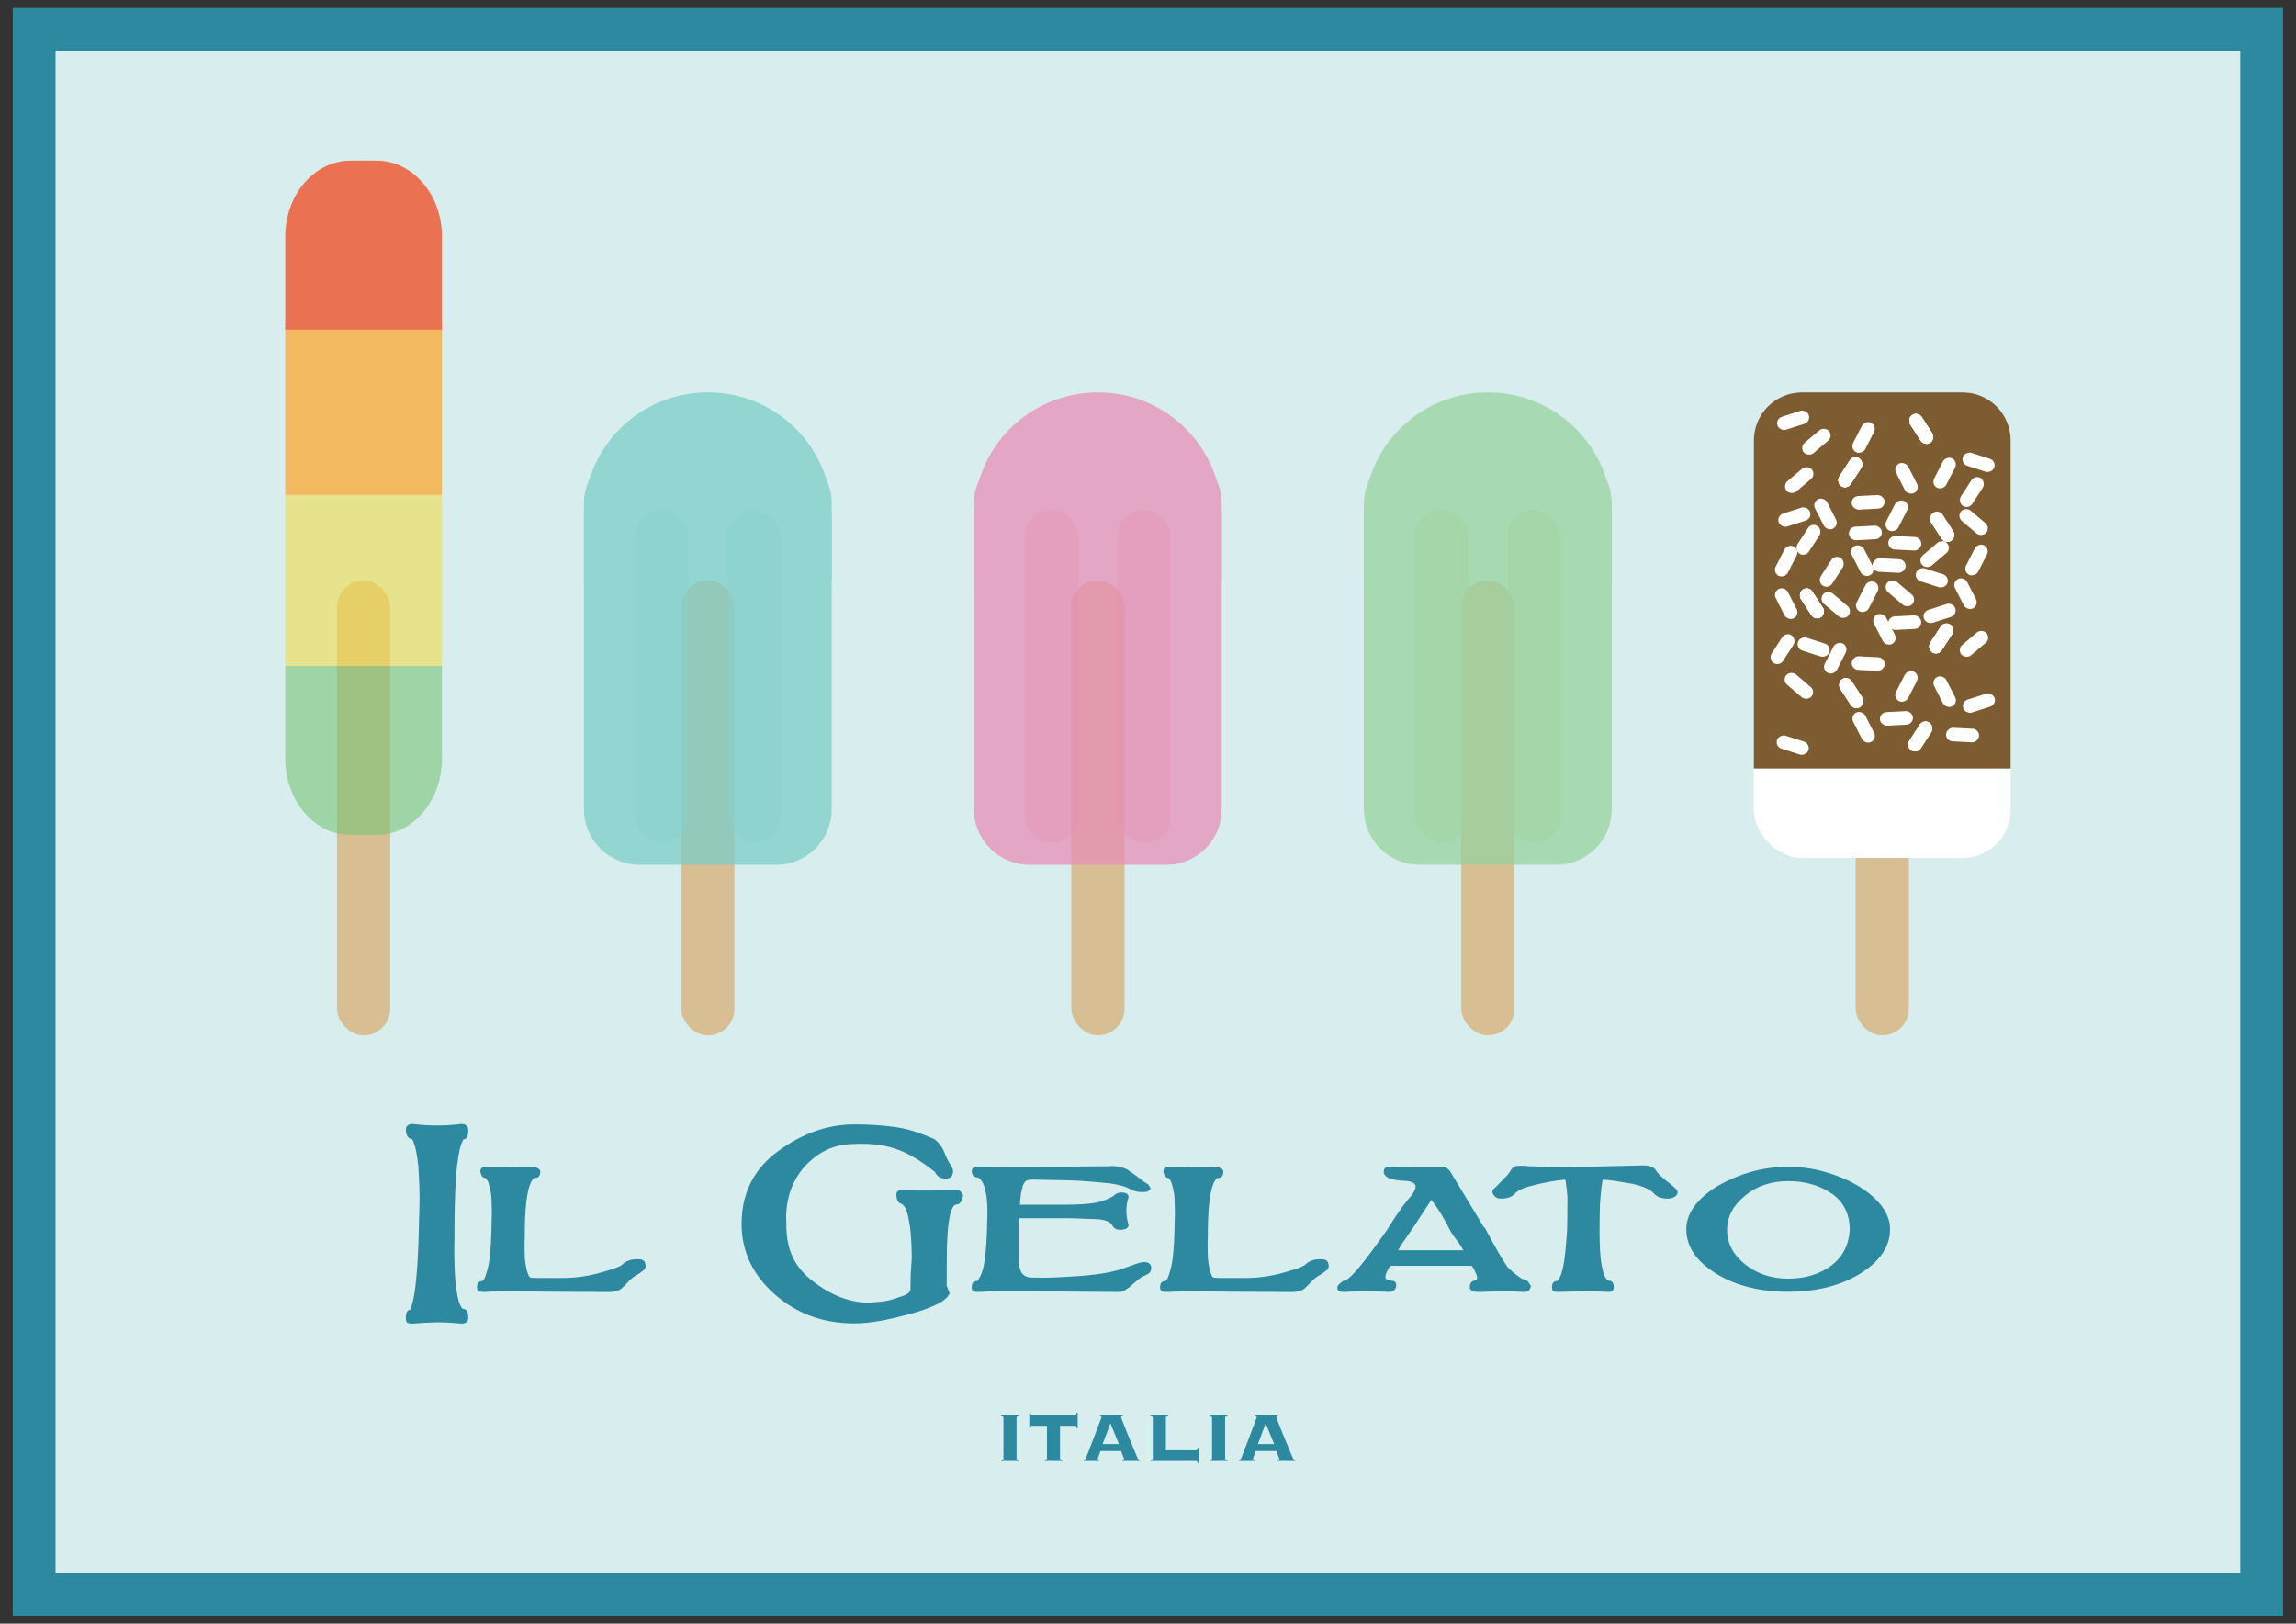 <?xml version="1.0" encoding="UTF-8"?>
<svg version="1.1" viewBox="0 0 1052.4 744.09" xmlns="http://www.w3.org/2000/svg">
<rect x="0" y="0" width="1052.4" height="744.09" fill="#333333" stroke="none"/>
<g transform="translate(0 -308.27)">
<rect x="15.658" y="321.69" width="1021" height="717.25" ry="0" fill="#d8eeee" stroke="#2c89a0" stroke-width="19.602"/>
<g transform="matrix(1.728 0 0 1.728 -32.797 219.15)">
<g transform="translate(8.022 44.76)">
<g transform="translate(-45.318)">
<rect x="340.44" y="160.74" width="14.116" height="120.65" ry="7.058" fill="#d8be93"/>
<path d="m347.5 110.88c-14.81 0-27.284 9.684-31.438 23.094-0.01 0.031-0.022 0.062-0.031 0.094-0.891 1.901-1.406 4.004-1.406 6.25v1.781c-0.028 0.562-0.031 1.118-0.031 1.688v16.031c0 0.57 3e-3 1.125 0.031 1.688v59.938c0 8.159 6.591 14.719 14.75 14.719h36.25c8.159 0 14.719-6.56 14.719-14.719v-59.938c0.028-0.562 0.062-1.118 0.062-1.688v-16.031c0-0.57-0.034-1.125-0.062-1.688v-1.781c0-2.208-0.48-4.28-1.344-6.156-4.095-13.507-16.621-23.281-31.5-23.281z" fill="#e68eb5" opacity=".75"/>
</g>
<rect x="307.37" y="142.06" width="14.116" height="88.225" ry="7.058" fill="#e68eb6" fill-opacity=".749" opacity=".46"/>
<rect x="282.88" y="142.06" width="14.116" height="88.225" ry="7.058" fill="#e68eb6" fill-opacity=".749" opacity=".46"/>
</g>
<g transform="translate(27.571 -2.5146e-7)">
<rect x="379.02" y="205.5" width="14.116" height="120.65" ry="7.058" fill="#d8be93"/>
<path d="m386.08 155.64c-14.81 0-27.284 9.684-31.438 23.094-0.01 0.031-0.022 0.062-0.031 0.094-0.891 1.901-1.406 4.004-1.406 6.25v1.781c-0.028 0.562-0.031 1.118-0.031 1.688v16.031c0 0.57 3e-3 1.125 0.031 1.688v59.938c0 8.159 6.591 14.719 14.75 14.719h36.25c8.159 0 14.719-6.56 14.719-14.719v-59.938c0.028-0.562 0.062-1.118 0.062-1.688v-16.031c0-0.57-0.034-1.125-0.062-1.688v-1.781c0-2.208-0.48-4.28-1.344-6.156-4.095-13.507-16.621-23.281-31.5-23.281z" fill="#97d19f" opacity=".75"/>
<rect x="391.27" y="186.82" width="14.116" height="88.225" ry="7.058" fill="#a2d4a0" opacity=".46"/>
<rect x="366.78" y="186.82" width="14.116" height="88.225" ry="7.058" fill="#a2d4a0" opacity=".46"/>
</g>
<g transform="translate(-6.627 43.536)">
<rect x="206.32" y="161.97" width="14.116" height="120.65" ry="7.058" fill="#d8be93"/>
<path d="m213.38 112.1c-14.81 0-27.284 9.684-31.438 23.094-0.01 0.031-0.022 0.062-0.031 0.094-0.891 1.901-1.406 4.004-1.406 6.25v1.781c-0.028 0.562-0.031 1.118-0.031 1.688v16.031c0 0.57 3e-3 1.125 0.031 1.688v59.938c0 8.159 6.591 14.719 14.75 14.719h36.25c8.159 0 14.719-6.56 14.719-14.719v-59.938c0.028-0.562 0.062-1.118 0.062-1.688v-16.031c0-0.57-0.034-1.125-0.062-1.688v-1.781c0-2.208-0.48-4.28-1.344-6.156-4.095-13.507-16.621-23.281-31.5-23.281z" fill="#7cccc7" opacity=".75"/>
<rect x="218.57" y="143.28" width="14.116" height="88.225" ry="7.058" fill="#89d1ca" opacity=".46"/>
<rect x="194.08" y="143.28" width="14.116" height="88.225" ry="7.058" fill="#89d1ca" opacity=".46"/>
</g>
<g transform="translate(136.08 -166.32)">
<rect x="-27.709" y="371.83" width="14.116" height="120.65" ry="7.058" fill="#d8be93"/>
<rect x="-41.437" y="348.99" width="41.571" height="45.567" ry="0" fill="#f1db4c" opacity=".6"/>
<path d="m-41.433 394.53v24.59c0 11.202 7.735 20.219 17.344 20.219h6.875c9.609 0 17.344-9.017 17.344-20.219v-24.59h-41.563z" fill="#7ac576" opacity=".6"/>
<rect x="-41.437" y="303.57" width="41.571" height="45.567" ry="0" fill="#f3b960"/>
<path d="m0.13 305.3v-24.59c0-11.202-7.735-20.219-17.344-20.219h-6.875c-9.609 0-17.344 9.017-17.344 20.219v24.59h41.563z" fill="#ea7151"/>
</g>
<g transform="translate(-3.0518e-5)">
<g transform="translate(132.18)">
<rect x="379.02" y="205.5" width="14.116" height="120.65" ry="7.058" fill="#d8be93"/>
</g>
<g transform="translate(0 -9.24)">
<rect x="484.19" y="164.88" width="68.128" height="123.48" ry="12.774" fill="#fff"/>
<path d="m496.98 164.88c-7.077 0-12.781 5.705-12.781 12.781v86.969h68.125v-86.969c0-7.077-5.705-12.781-12.781-12.781h-42.562z" fill="#7d5c31"/>
<rect transform="matrix(.839 .544 -.544 .839 0 0)" x="527.19" y="-125.6" width="3.604" height="8.753" ry="1.802" fill="#fff"/>
<rect transform="matrix(.839 .544 -.544 .839 0 0)" x="527.19" y="-125.6" width="3.604" height="8.753" ry="1.802" fill="#fff"/>
<rect transform="matrix(.839 .544 -.544 .839 0 0)" x="527.19" y="-125.6" width="3.604" height="8.753" ry="1.802" fill="#fff"/>
<rect transform="matrix(.839 .544 -.544 .839 0 0)" x="527.19" y="-125.6" width="3.604" height="8.753" ry="1.802" fill="#fff"/>
<rect transform="matrix(.051 -.999 .999 .051 0 0)" x="-179.65" y="529.47" width="3.604" height="8.753" ry="1.802" fill="#fff"/>
<rect transform="matrix(-.89 .455 -.455 -.89 0 0)" x="-360.28" y="-409.13" width="3.604" height="8.753" ry="1.802" fill="#fff"/>
<rect transform="matrix(-.89 .455 -.455 -.89 0 0)" x="-383.73" y="-410.5" width="3.604" height="8.753" ry="1.802" fill="#fff"/>
<rect transform="matrix(-.648 .762 -.762 -.648 0 0)" x="-201.39" y="-546.59" width="3.604" height="8.753" ry="1.802" fill="#fff"/>
<rect transform="matrix(-.306 .952 -.952 -.306 0 0)" x="6.411" y="-578.24" width="3.604" height="8.753" ry="1.802" fill="#fff"/>
<rect transform="matrix(.839 -.544 -.544 -.839 0 0)" x="297.26" y="-461.5" width="3.604" height="8.753" ry="1.802" fill="#fff"/>
<rect transform="matrix(.839 -.544 -.544 -.839 0 0)" x="297.26" y="-461.5" width="3.604" height="8.753" ry="1.802" fill="#fff"/>
<rect transform="matrix(.839 -.544 -.544 -.839 0 0)" x="297.26" y="-461.5" width="3.604" height="8.753" ry="1.802" fill="#fff"/>
<rect transform="matrix(.839 -.544 -.544 -.839 0 0)" x="297.26" y="-461.5" width="3.604" height="8.753" ry="1.802" fill="#fff"/>
<rect transform="matrix(.051 .999 .999 -.051 0 0)" x="226.22" y="498.29" width="3.604" height="8.753" ry="1.802" fill="#fff"/>
<rect transform="matrix(-.89 -.455 -.455 .89 0 0)" x="-536.21" y="-42.046" width="3.604" height="8.753" ry="1.802" fill="#fff"/>
<rect transform="matrix(-.89 -.455 -.455 .89 0 0)" x="-559.66" y="-43.421" width="3.604" height="8.753" ry="1.802" fill="#fff"/>
<rect transform="matrix(-.648 -.762 -.762 .648 0 0)" x="-504.69" y="-275.1" width="3.604" height="8.753" ry="1.802" fill="#fff"/>
<rect transform="matrix(-.306 -.952 -.952 .306 0 0)" x="-377.84" y="-443.88" width="3.604" height="8.753" ry="1.802" fill="#fff"/>
<rect transform="matrix(-.839 -.544 .544 -.839 0 0)" x="-575.02" y="92.989" width="3.604" height="8.753" ry="1.802" fill="#fff"/>
<rect transform="matrix(-.839 -.544 .544 -.839 0 0)" x="-575.02" y="92.989" width="3.604" height="8.753" ry="1.802" fill="#fff"/>
<rect transform="matrix(-.839 -.544 .544 -.839 0 0)" x="-575.02" y="92.989" width="3.604" height="8.753" ry="1.802" fill="#fff"/>
<rect transform="matrix(-.839 -.544 .544 -.839 0 0)" x="-575.02" y="92.989" width="3.604" height="8.753" ry="1.802" fill="#fff"/>
<rect transform="matrix(-.051 .999 -.999 -.051 0 0)" x="182.15" y="-534.37" width="3.604" height="8.753" ry="1.802" fill="#fff"/>
<rect transform="matrix(.89 -.455 .455 .89 0 0)" x="380.13" y="436.12" width="3.604" height="8.753" ry="1.802" fill="#fff"/>
<rect transform="matrix(.89 -.455 .455 .89 0 0)" x="356.68" y="434.75" width="3.604" height="8.753" ry="1.802" fill="#fff"/>
<rect transform="matrix(.648 -.762 .762 .648 0 0)" x="157.35" y="524.22" width="3.604" height="8.753" ry="1.802" fill="#fff"/>
<rect transform="matrix(.306 -.952 .952 .306 0 0)" x="-70.07" y="542.84" width="3.604" height="8.753" ry="1.802" fill="#fff"/>
<rect transform="matrix(-.839 .544 .544 .839 0 0)" x="-350.39" y="429.7" width="3.604" height="8.753" ry="1.802" fill="#fff"/>
<rect transform="matrix(-.839 .544 .544 .839 0 0)" x="-350.39" y="429.7" width="3.604" height="8.753" ry="1.802" fill="#fff"/>
<rect transform="matrix(-.839 .544 .544 .839 0 0)" x="-350.39" y="429.7" width="3.604" height="8.753" ry="1.802" fill="#fff"/>
<rect transform="matrix(-.839 .544 .544 .839 0 0)" x="-350.39" y="429.7" width="3.604" height="8.753" ry="1.802" fill="#fff"/>
<rect transform="matrix(-.051 -.999 -.999 .051 0 0)" x="-221.76" y="-508.18" width="3.604" height="8.753" ry="1.802" fill="#fff"/>
<rect transform="matrix(.89 .455 .455 -.89 0 0)" x="559.42" y="73.233" width="3.604" height="8.753" ry="1.802" fill="#fff"/>
<rect transform="matrix(.89 .455 .455 -.89 0 0)" x="535.97" y="71.858" width="3.604" height="8.753" ry="1.802" fill="#fff"/>
<rect transform="matrix(.648 .762 .762 -.648 0 0)" x="462.87" y="251.7" width="3.604" height="8.753" ry="1.802" fill="#fff"/>
<rect transform="matrix(.306 .952 .952 -.306 0 0)" x="313.58" y="413.81" width="3.604" height="8.753" ry="1.802" fill="#fff"/>
<rect transform="matrix(.839 -.544 -.544 -.839 0 0)" x="293.07" y="-487.14" width="3.604" height="8.753" ry="1.802" fill="#fff"/>
<rect transform="matrix(.839 -.544 -.544 -.839 0 0)" x="293.07" y="-487.14" width="3.604" height="8.753" ry="1.802" fill="#fff"/>
<rect transform="matrix(.839 -.544 -.544 -.839 0 0)" x="293.07" y="-487.14" width="3.604" height="8.753" ry="1.802" fill="#fff"/>
<rect transform="matrix(.839 -.544 -.544 -.839 0 0)" x="293.07" y="-487.14" width="3.604" height="8.753" ry="1.802" fill="#fff"/>
<rect transform="matrix(.051 .999 .999 -.051 0 0)" x="250.51" y="507.49" width="3.604" height="8.753" ry="1.802" fill="#fff"/>
<rect transform="matrix(-.89 -.455 -.455 .89 0 0)" x="-559.54" y="-25.05" width="3.604" height="8.753" ry="1.802" fill="#fff"/>
<rect transform="matrix(-.89 -.455 -.455 .89 0 0)" x="-579.78" y="-26.979" width="3.604" height="8.753" ry="1.802" fill="#fff"/>
<rect transform="matrix(-.648 -.762 -.762 .648 0 0)" x="-529.58" y="-267.63" width="3.604" height="8.753" ry="1.802" fill="#fff"/>
<rect transform="matrix(-.306 -.952 -.952 .306 0 0)" x="-403.68" y="-446.53" width="3.604" height="8.753" ry="1.802" fill="#fff"/>
<rect transform="matrix(.839 .544 -.544 .839 0 0)" x="557.11" y="-138.75" width="3.604" height="8.753" ry="1.802" fill="#fff"/>
<rect transform="matrix(.839 .544 -.544 .839 0 0)" x="537.65" y="-76.464" width="3.604" height="8.753" ry="1.802" fill="#fff"/>
<rect transform="matrix(.839 .544 -.544 .839 0 0)" x="537.44" y="-100.78" width="3.604" height="8.753" ry="1.802" fill="#fff"/>
<rect transform="matrix(.839 .544 -.544 .839 0 0)" x="527.64" y="-104.53" width="3.604" height="8.753" ry="1.802" fill="#fff"/>
<rect transform="matrix(.051 -.999 .999 .051 0 0)" x="-229.65" y="547.36" width="3.604" height="8.753" ry="1.802" fill="#fff"/>
<rect transform="matrix(-.89 .455 -.455 -.89 0 0)" x="-340.16" y="-425.57" width="3.604" height="8.753" ry="1.802" fill="#fff"/>
<rect transform="matrix(-.89 .455 -.455 -.89 0 0)" x="-363.34" y="-424.61" width="3.604" height="8.753" ry="1.802" fill="#fff"/>
<rect transform="matrix(-.648 .762 -.762 -.648 0 0)" x="-174.32" y="-543.94" width="3.604" height="8.753" ry="1.802" fill="#fff"/>
<rect transform="matrix(-.306 .952 -.952 -.306 0 0)" x="39.37" y="-575.81" width="3.604" height="8.753" ry="1.802" fill="#fff"/>
<rect transform="matrix(-.839 .544 .544 .839 0 0)" x="-340.91" y="454.53" width="3.604" height="8.753" ry="1.802" fill="#fff"/>
<rect transform="matrix(-.839 .544 .544 .839 0 0)" x="-340.91" y="454.53" width="3.604" height="8.753" ry="1.802" fill="#fff"/>
<rect transform="matrix(-.839 .544 .544 .839 0 0)" x="-340.91" y="454.53" width="3.604" height="8.753" ry="1.802" fill="#fff"/>
<rect transform="matrix(-.839 .544 .544 .839 0 0)" x="-340.91" y="454.53" width="3.604" height="8.753" ry="1.802" fill="#fff"/>
<rect transform="matrix(-.051 -.999 -.999 .051 0 0)" x="-279.35" y="-512.75" width="3.604" height="8.753" ry="1.802" fill="#fff"/>
<rect transform="matrix(.89 .455 .455 -.89 0 0)" x="577.46" y="56.55" width="3.604" height="8.753" ry="1.802" fill="#fff"/>
<rect transform="matrix(.89 .455 .455 -.89 0 0)" x="553.26" y="57.355" width="3.604" height="8.753" ry="1.802" fill="#fff"/>
<rect transform="matrix(.648 .762 .762 -.648 0 0)" x="458.07" y="261.76" width="3.604" height="8.753" ry="1.802" fill="#fff"/>
<rect transform="matrix(.306 .952 .952 -.306 0 0)" x="338.12" y="406.27" width="3.604" height="8.753" ry="1.802" fill="#fff"/>
<rect transform="matrix(-.839 -.544 .544 -.839 0 0)" x="-584.51" y="68.154" width="3.604" height="8.753" ry="1.802" fill="#fff"/>
<rect transform="matrix(-.839 -.544 .544 -.839 0 0)" x="-584.51" y="68.154" width="3.604" height="8.753" ry="1.802" fill="#fff"/>
<rect transform="matrix(-.839 -.544 .544 -.839 0 0)" x="-584.51" y="68.154" width="3.604" height="8.753" ry="1.802" fill="#fff"/>
<rect transform="matrix(-.839 -.544 .544 -.839 0 0)" x="-584.51" y="68.154" width="3.604" height="8.753" ry="1.802" fill="#fff"/>
<rect transform="matrix(-.051 .999 -.999 -.051 0 0)" x="208.4" y="-530.16" width="3.604" height="8.753" ry="1.802" fill="#fff"/>
<rect transform="matrix(.89 -.455 .455 .89 0 0)" x="363.37" y="456.75" width="3.604" height="8.753" ry="1.802" fill="#fff"/>
<rect transform="matrix(.89 -.455 .455 .89 0 0)" x="339.92" y="455.38" width="3.604" height="8.753" ry="1.802" fill="#fff"/>
<rect transform="matrix(.648 -.762 .762 .648 0 0)" x="134.68" y="530.66" width="3.604" height="8.753" ry="1.802" fill="#fff"/>
<rect transform="matrix(.306 -.952 .952 .306 0 0)" x="-96.518" y="545.51" width="3.604" height="8.753" ry="1.802" fill="#fff"/>
</g>
</g>
</g>
<g fill="#2c89a0">
<path d="m189.22 823.36c-2.133 9e-5 -3.2 0.933-3.2 2.8 0.2 2.533 1.033 3.867 2.5 4 0.467 0.067 0.9 0.867 1.3 2.4 0.667 1.333 1.333 4.9 2 10.7v0.6c0.333 5.267 0.5 9.8 0.5 13.6-1e-5 1.133-0.033 3.033-0.1 5.7-0.133 3.067-0.2 5.5-0.2 7.3-0.267 11.333-0.767 20.133-1.5 26.4-0.467 4.2-1.1 7.533-1.9 10-0.133 1.067-0.267 1.6-0.4 1.6-1.467 1e-5 -2.2 1.3-2.2 3.9 0 1.067 0.233 1.767 0.7 2.1 0.467 0.267 1.3 0.4 2.5 0.4 3.933-0.333 7.633-0.533 11.1-0.6 3.533 0 7.233 0.2 11.1 0.6 2.133 0 3.2-0.833 3.2-2.5-3e-5 -2.8-0.733-4.2-2.2-4.2-0.467 1e-5 -0.967-0.633-1.5-1.9-0.8-1.467-1.5-4.8-2.1-10-0.4-3.8-0.6-9.4-0.6-16.8-2e-5 -0.4 0.033-1.867 0.1-4.4-2e-5 -1.8-2e-5 -3.5 0-5.1 0.067-12.067 0.467-21.3 1.2-27.7 0.733-5.667 1.467-9.1 2.2-10.3 0.333-1.067 0.633-1.6 0.9-1.6 1.333 8e-5 2-1.4 2-4.2-3e-5 -1.867-1.067-2.8-3.2-2.8-3.667 0.467-7.367 0.7-11.1 0.7-3.733 9e-5 -7.433-0.233-11.1-0.7" style=""/>
<path d="m222.94 843.06c-0.067 7e-5 -0.133-0.033-0.2-0.1-1.733 7e-5 -2.6 0.767-2.6 2.3 0.4 1.867 1.133 2.8 2.2 2.8 0.333 0.133 0.7 0.567 1.1 1.3 0.467 0.667 1.033 2.767 1.7 6.3-1e-5 0.6 0.033 1.033 0.1 1.3 0.133 2.933 0.2 5.4 0.2 7.4-1e-5 0.867-0.033 2.067-0.1 3.6-0.067 2.067-0.1 3.567-0.1 4.5-0.2 7.4-0.667 12.733-1.4 16-0.8 3.2-1.467 5.233-2 6.1-0.333 0.533-0.6 0.8-0.8 0.8-1.6 2e-5 -2.4 0.967-2.4 2.9 0 0.8 0.233 1.367 0.7 1.7 0.467 0.267 1.3 0.4 2.5 0.4 2.067-0.133 4.867-0.267 8.4-0.4h0.9c2.2 1e-5 3.933 0.033 5.2 0.1h0.9c9.2 0.133 16.233 0.2 21.1 0.2 4.8 0.067 12.067 0.1 21.8 0.1 2.467-0.133 4.367-0.967 5.7-2.5l1.8-1.8c0.467-0.6 1.033-1.167 1.7-1.7 0.8-0.733 1.667-1.333 2.6-1.8 0.733-0.4 1.6-1 2.6-1.8l0.5-0.4c0.6-0.4 0.9-1.1 0.9-2.1-8e-5 -0.133-0.033-0.3-0.1-0.5-0.067-0.2-0.1-0.333-0.1-0.4-0.2-1.333-1.233-2-3.1-2h-0.8c-2.8 3e-5 -5.067 0.867-6.8 2.6-0.933 0.8-4.033 1.933-9.3 3.4-5.933 1.733-11.933 2.6-18 2.6h-5.5-5.8c-1.8 2e-5 -2.967-0.1-3.5-0.3-0.467-0.467-0.733-0.9-0.8-1.3-0.533-0.867-1.033-3.1-1.5-6.7-0.133-1.4-0.2-4.067-0.2-8-2e-5 -0.2 0.033-1.033 0.1-2.5-2e-5 -1.067-2e-5 -2.1 0-3.1 0.067-7.133 0.5-12.767 1.3-16.9 0.533-2.8 1.267-4.867 2.2-6.2 0.4-0.6 0.833-0.9 1.3-0.9 1.533 7e-5 2.3-1 2.3-3-3e-5 -0.733-0.733-1.367-2.2-1.9-0.6-0.2-1.3-0.3-2.1-0.3-1.667 0.133-3.7 0.233-6.1 0.3-1.667 0.067-3.7 0.1-6.1 0.1h-4c-0.6 7e-5 -1.7-0.067-3.3-0.2h-0.9" style=""/>
<path d="m417.93 884.76c-0.2 2.8-0.367 5.333-0.5 7.6-0.067 2.2-0.1 4.4-0.1 6.6-8e-5 1.467-1.367 2.6-4.1 3.4-2.467 0.933-4.767 1.633-6.9 2.1-1.4 0.267-4.033 0.533-7.9 0.8-8.8 1e-5 -17.4-3.267-25.8-9.8-4.133-3.133-7.2-6.767-9.2-10.9-2-4.2-3-9.133-3-14.8-2e-5 -0.467-2e-5 -1 0-1.6-0.067-0.8-0.1-1.267-0.1-1.4-2e-5 -9.533 2.833-17.5 8.5-23.9 6.333-6.867 13.8-10.3 22.4-10.3 0.6 8e-5 1.267-0.033 2-0.1 1 8e-5 1.6 8e-5 1.8 0 5.933 8e-5 11.067 0.767 15.4 2.3 5.333 1.667 11.367 5.2 18.1 10.6 1 2 2.433 3 4.3 3h1c1.533 7e-5 2.5-0.767 2.9-2.3-1e-4 7e-5 0.033-0.133 0.1-0.4-1e-4 -0.267-1e-4 -0.4 0-0.4-1e-4 -0.867-0.2-1.633-0.6-2.3-1.467-2.267-2.6-4.467-3.4-6.6-0.8-2.2-2.233-4.167-4.3-5.9-6.933-3.2-13.3-5.133-19.1-5.8-5.4-0.733-11.367-1.1-17.9-1.1-12.067 9e-5 -23.667 4.067-34.8 12.2-11.2 8.2-16.8 19.333-16.8 33.4 0 12.6 5.067 23.367 15.2 32.3 10.067 8.867 22.2 13.3 36.4 13.3 5.8 0 12.733-1.033 20.8-3.1 8.333-1.933 14.767-4.2 19.3-6.8 2.4-1.667 3.6-3.1 3.6-4.3l-0.3-0.5c-0.067-0.267-0.233-0.7-0.5-1.3-0.133-0.4-0.3-0.833-0.5-1.3-9e-5 -7.733 0.033-13.533 0.1-17.4 0.133-3.933 0.3-6.933 0.5-9 0.533-4.933 1.267-8.067 2.2-9.4 0.4-0.933 0.967-1.4 1.7-1.4 1.467 5e-5 2.467-1.333 3-4-1e-4 -0.8-0.533-1.567-1.6-2.3-0.467-0.333-1.233-0.5-2.3-0.5l-4.4 0.2-1.5 0.1c-1.333 0.067-3.2 0.1-5.6 0.1h-5.8c-1.933 6e-5 -3.867-0.1-5.8-0.3-1.333 6e-5 -2.267 0.167-2.8 0.5-0.533 0.333-0.8 1-0.8 2 0.2 2.2 0.9 3.467 2.1 3.8 0.4 0.067 0.967 0.533 1.7 1.4 0.8 1.2 1.467 3.333 2 6.4 0.8 3.733 1.233 9.433 1.3 17.1" style=""/>
<path d="m508.4 842.76c-8.267 7e-5 -16.567 0.1-24.9 0.3-11.2 0.133-19.567 0.2-25.1 0.2-3.6 7e-5 -6.9-0.133-9.9-0.4-2.067 7e-5 -3.1 0.767-3.1 2.3 0.2 1.8 1.1 2.7 2.7 2.7 0.6 0.133 1.167 0.633 1.7 1.5 0.867 0.933 1.6 3 2.2 6.2 0.4 2.067 0.6 5.067 0.6 9-1e-5 0.867-0.033 2-0.1 3.4-0.067 1.933-0.1 3.333-0.1 4.2-0.267 7.4-0.8 13-1.6 16.8-0.6 2.333-1.333 4.167-2.2 5.5-0.267 0.6-0.567 0.9-0.9 0.9-1.533 2e-5 -2.3 0.967-2.3 2.9 0 0.867 0.2 1.433 0.6 1.7 0.467 0.267 1.267 0.4 2.4 0.4 3.333-0.2 6.633-0.3 9.9-0.3h10.1c0.8 1e-5 3.633 1e-5 8.5 0 3.533 0.067 6.833 0.1 9.9 0.1 2.067 1e-5 6.4 0.033 13 0.1 3.867 1e-5 8.167 0.033 12.9 0.1 1.267 1e-5 2.3-0.3 3.1-0.9 0.667-0.533 1.367-1 2.1-1.4 0.8-0.867 2.1-2 3.9-3.4 0.6-0.533 1.267-1 2-1.4 0.8-0.267 1.667-0.7 2.6-1.3 0.867-0.467 1.3-1.433 1.3-2.9-0.2-1.6-1.333-2.4-3.4-2.4-0.867 3e-5 -2.333 0.367-4.4 1.1-1.133 0.467-2.533 0.967-4.2 1.5-0.333 0.133-0.5 0.2-0.5 0.2-4.533 1.667-10.967 2.833-19.3 3.5-8.267 0.6-14.467 0.9-18.6 0.9-0.2 2e-5 -0.9-0.033-2.1-0.1-1.133 2e-5 -1.833 2e-5 -2.1 0-2.267 2e-5 -3.9-0.767-4.9-2.3-0.867-1.533-1.3-3.667-1.3-6.4v-13.1c-2e-5 -1.267 0.033-2.233 0.1-2.9-2e-5 -1.2 0.067-2.067 0.2-2.6-2e-5 0.067-2e-5 0.1 0 0.1h22.6 0.6c4.933 0.133 8.9 0.267 11.9 0.4 4 0.2 6.5 1.133 7.5 2.8 0.733 1.4 1.867 2.1 3.4 2.1h0.2c2.6 4e-5 3.9-0.8 3.9-2.4-7e-5 -0.067-0.033-0.167-0.1-0.3-0.067-0.067-0.1-0.133-0.1-0.2-0.533-1.8-0.8-3.733-0.8-5.8-7e-5 -2.067 0.267-3.9 0.8-5.5-7e-5 -0.133 0.033-0.3 0.1-0.5 0.067-0.133 0.1-0.2 0.1-0.2-7e-5 -1.467-1.167-2.2-3.5-2.2-7e-5 6e-5 -0.033 6e-5 -0.1 0-0.733 6e-5 -1.467 0.233-2.2 0.7-0.067 0.067-0.3 0.233-0.7 0.5-0.2 0.2-0.4 0.367-0.6 0.5-2.4 1.467-5.233 2.5-8.5 3.1-3.6 0.533-8.067 0.8-13.4 0.8h-20c-0.533 5e-5 -0.8 0.067-0.8 0.2 0.067-1.733 0.233-3.533 0.5-5.4 0.067-0.2 0.2-0.767 0.4-1.7 0.2-0.933 0.367-1.6 0.5-2 0.133-0.467 0.5-1.067 1.1-1.8 0.667-0.533 1.767-0.8 3.3-0.8 0.733 7e-5 2.3 0.033 4.7 0.1 1.333 7e-5 2.9 0.033 4.7 0.1 2.533 7e-5 6.367 0.1 11.5 0.3 0.867 0.067 1.3 0.1 1.3 0.1 3.267 0.2 7.633 0.567 13.1 1.1 4.4 0.667 7.433 1.5 9.1 2.5 1.733 1 3.633 1.5 5.7 1.5h0.8c1 6e-5 1.733-0.167 2.2-0.5 0.467-0.333 0.733-0.567 0.8-0.7 0.067-0.133 0.1-0.333 0.1-0.6-8e-5 -0.2-0.167-0.5-0.5-0.9-0.133-0.267-0.267-0.5-0.4-0.7-1.133-0.667-2.633-1.733-4.5-3.2-0.2-0.133-0.333-0.233-0.4-0.3l-0.4-0.3c-2.067-1.533-3.633-2.633-4.7-3.3h-0.1c-1-0.467-1.933-0.767-2.8-0.9-1.067-0.333-2.1-0.5-3.1-0.5h-0.7c-0.667 7e-5 -1.1 0.033-1.3 0.1" style=""/>
<path d="m536.03 843.06c-0.067 7e-5 -0.133-0.033-0.2-0.1-1.733 7e-5 -2.6 0.767-2.6 2.3 0.4 1.867 1.133 2.8 2.2 2.8 0.333 0.133 0.7 0.567 1.1 1.3 0.467 0.667 1.033 2.767 1.7 6.3-1e-5 0.6 0.033 1.033 0.1 1.3 0.133 2.933 0.2 5.4 0.2 7.4-1e-5 0.867-0.033 2.067-0.1 3.6-0.067 2.067-0.1 3.567-0.1 4.5-0.2 7.4-0.667 12.733-1.4 16-0.8 3.2-1.467 5.233-2 6.1-0.333 0.533-0.6 0.8-0.8 0.8-1.6 2e-5 -2.4 0.967-2.4 2.9 0 0.8 0.233 1.367 0.7 1.7 0.467 0.267 1.3 0.4 2.5 0.4 2.067-0.133 4.867-0.267 8.4-0.4h0.9c2.2 1e-5 3.933 0.033 5.2 0.1h0.9c9.2 0.133 16.233 0.2 21.1 0.2 4.8 0.067 12.067 0.1 21.8 0.1 2.467-0.133 4.367-0.967 5.7-2.5l1.8-1.8c0.467-0.6 1.033-1.167 1.7-1.7 0.8-0.733 1.667-1.333 2.6-1.8 0.733-0.4 1.6-1 2.6-1.8l0.5-0.4c0.6-0.4 0.9-1.1 0.9-2.1-8e-5 -0.133-0.033-0.3-0.1-0.5-0.067-0.2-0.1-0.333-0.1-0.4-0.2-1.333-1.233-2-3.1-2h-0.8c-2.8 3e-5 -5.067 0.867-6.8 2.6-0.933 0.8-4.033 1.933-9.3 3.4-5.933 1.733-11.933 2.6-18 2.6h-5.5-5.8c-1.8 2e-5 -2.967-0.1-3.5-0.3-0.467-0.467-0.733-0.9-0.8-1.3-0.533-0.867-1.033-3.1-1.5-6.7-0.133-1.4-0.2-4.067-0.2-8-3e-5 -0.2 0.033-1.033 0.1-2.5-3e-5 -1.067-3e-5 -2.1 0-3.1 0.067-7.133 0.5-12.767 1.3-16.9 0.533-2.8 1.267-4.867 2.2-6.2 0.4-0.6 0.833-0.9 1.3-0.9 1.533 7e-5 2.3-1 2.3-3-3e-5 -0.733-0.733-1.367-2.2-1.9-0.6-0.2-1.3-0.3-2.1-0.3-1.667 0.133-3.7 0.233-6.1 0.3-1.667 0.067-3.7 0.1-6.1 0.1h-4c-0.6 7e-5 -1.7-0.067-3.3-0.2h-0.9" style=""/>
<path d="m637.68 888.36h36.2c0.6 3e-5 1 0.233 1.2 0.7 1.2 2.067 1.867 3.6 2 4.6-7e-5 0.4-0.067 0.733-0.2 1-0.133 0.067-0.3 0.133-0.5 0.2-0.333 0.2-0.633 0.333-0.9 0.4-1.2 0.267-1.8 1.367-1.8 3.3 0.267 0.933 1.167 1.5 2.7 1.7 0.467 0.067 1.167 0.1 2.1 0.1 2.4-0.133 5.733-0.267 10-0.4 1.4 1e-5 4.167 0.1 8.3 0.3l1.9 0.1c0.933 1e-5 1.667-0.267 2.2-0.8 0.533-0.733 0.8-1.467 0.8-2.2l-0.4-0.4c-0.867-1.6-1.8-2.4-2.8-2.4-0.467 2e-5 -1.133-0.333-2-1-1.533-1-3.333-2.5-5.4-4.5-2.2-3.067-5.7-9.1-10.5-18.1l-0.5-0.4-15.4-25.5c-1-1.267-1.933-1.9-2.8-1.9-0.2 7e-5 -0.467 7e-5 -0.8 0-0.733 0.067-1.333 0.1-1.8 0.1h-2-1.8-9.4c-4.267-0.067-7.4-0.167-9.4-0.3-1 7e-5 -1.733 0.367-2.2 1.1-0.133 0.333-0.2 0.733-0.2 1.2v0.6c0.6 2.067 3.467 3.233 8.6 3.5 3.733 0.067 5.733 0.9 6 2.5-4e-5 1.533-1.1 3.5-3.3 5.9-2.8 3.333-6.033 8-9.7 14-5.8 8.2-9.8 13.6-12 16.2-2.267 2.8-4.167 4.833-5.7 6.1-0.933 0.733-1.567 1.1-1.9 1.1-0.6 2e-5 -1.6 0.733-3 2.2-0.2 0.267-0.3 0.7-0.3 1.3 0 1.133 1 1.7 3 1.7 2.267-0.133 5.6-0.267 10-0.4h0.3c1.867 1e-5 4.867 0.1 9 0.3l0.8 0.1c1.733 1e-5 2.867-0.467 3.4-1.4 0.333-0.467 0.5-1.033 0.5-1.7-3e-5 -1.333-0.633-2-1.9-2-0.667-0.133-1.367-0.333-2.1-0.6-0.533-0.067-0.867-0.4-1-1-3e-5 -1.267 0.7-2.933 2.1-5 0.133-0.2 0.333-0.3 0.6-0.3m33.1-7.1h-30.1c0.067 3e-5 0.1 0.2 0.1 0.6-3e-5 -0.067 0.033-0.167 0.1-0.3-3e-5 -0.2-3e-5 -0.3 0-0.3 0.533-1.2 1.267-2.433 2.2-3.7l0.5-0.7c1.2-1.667 2.1-2.967 2.7-3.9 1.667-2.333 3.367-4.9 5.1-7.7 0.733-1 1.567-2.267 2.5-3.8 0.867-1.333 1.567-2.367 2.1-3.1-5e-5 -0.067-5e-5 -0.133 0-0.2 0.2 6e-5 0.333 0.133 0.4 0.4 2.733 3.4 5.667 8.233 8.8 14.5 1.467 2.133 2.567 3.667 3.3 4.6 0.2 0.333 0.433 0.667 0.7 1 0.867 1.333 1.467 2.333 1.8 3-0.067 3e-5 -0.1 0.067-0.1 0.2-6e-5 -0.4-0.033-0.6-0.1-0.6" style=""/>
<path d="m698.97 842.66c-0.067 7e-5 -0.1 7e-5 -0.1 0 0.8 7e-5 1.2-0.033 1.2-0.1h-4.5c-1.4 7e-5 -2.6 0.967-3.6 2.9-0.733 1.067-1.733 2.2-3 3.4-0.733 0.733-1.267 1.267-1.6 1.6-1.067 1.133-1.867 1.933-2.4 2.4-0.4 0.333-0.667 0.633-0.8 0.9-0.067 0.2-0.1 0.5-0.1 0.9 0 0.4 0.3 0.967 0.9 1.7 0.6 0.8 1.667 1.2 3.2 1.2 2.867 6e-5 5-0.833 6.4-2.5 1.533-1.533 4.7-2.833 9.5-3.9 4.8-1.133 8.9-1.867 12.3-2.2 0.067 7e-5 0.267-0.033 0.6-0.1 0.333 7e-5 0.533 7e-5 0.6 0-0.267 7e-5 -0.4-0.167-0.4-0.5 0.067 0.067 0.133 0.267 0.2 0.6l0.3 0.7 0.1 1c0.4 2.6 0.633 4.833 0.7 6.7-4e-5 4.267-0.033 8.3-0.1 12.1-0.067 1.333-0.1 2.333-0.1 3-0.533 7.867-1.1 13.2-1.7 16-0.667 3-1.333 4.967-2 5.9-0.4 0.667-0.733 1-1 1-1.467 2e-5 -2.2 0.967-2.2 2.9-3e-5 0.867 0.2 1.433 0.6 1.7 0.467 0.267 1.267 0.4 2.4 0.4 0.667-0.067 1.633-0.1 2.9-0.1 1.267-0.067 2.233-0.1 2.9-0.1 2.667-0.133 4.567-0.2 5.7-0.2 2 1e-5 5.2 0.1 9.6 0.3l1.2 0.1c1.133 1e-5 1.9-0.133 2.3-0.4 0.467-0.333 0.7-0.9 0.7-1.7-6e-5 -2.067-0.767-3.1-2.3-3.1-0.333 2e-5 -0.767-0.367-1.3-1.1-0.8-1.133-1.433-3.1-1.9-5.9-0.667-3.133-1-8.5-1-16.1-5e-5 -6.667 0.133-11.6 0.4-14.8 0.333-3.6 0.633-6.2 0.9-7.8 0.133-0.267 0.3-0.567 0.5-0.9 0.067-0.2 0.1-0.3 0.1-0.3-5e-5 0.4-0.133 0.6-0.4 0.6 0.067 7e-5 0.2 7e-5 0.4 0 0.333 0.067 0.6 0.1 0.8 0.1 2.133 0.133 6.2 0.733 12.2 1.8 4.6 1 7.833 2.367 9.7 4.1 1.333 1.8 3.567 2.7 6.7 2.7 1.4 6e-5 2.533-0.333 3.4-1 0.733-0.6 1.1-1.233 1.1-1.9-9e-5 -0.333-0.233-0.833-0.7-1.5-0.933-0.933-2.733-2.433-5.4-4.5-2.067-1.733-3.4-3.133-4-4.2-0.867-1.4-2.767-2.1-5.7-2.1-7.333 0.2-15.767 0.4-25.3 0.6-2.067 0.067-5.4 0.1-10 0.1-6.8 7e-5 -13.1-0.133-18.9-0.4" style=""/>
<path d="m819.54 842.96c-5.467 7e-5 -10.933 0.733-16.4 2.2-5.133 1.4-10.1 3.433-14.9 6.1-4.467 2.533-8.133 5.533-11 9-2.867 3.6-4.3 7.367-4.3 11.3-1e-5 8.067 4.667 14.933 14 20.6 8.933 5.4 19.8 8.1 32.6 8.1 12.867 1e-5 23.8-2.7 32.8-8.1 9.333-5.733 14-12.6 14-20.6-1e-4 -3.867-1.467-7.633-4.4-11.3-3-3.533-6.7-6.533-11.1-9-4.4-2.533-9.367-4.567-14.9-6.1-5.4-1.467-10.867-2.2-16.4-2.2m0.1 6.6c7.867 6e-5 14.667 2 20.4 6 2.6 1.933 4.533 4.233 5.8 6.9 1.333 2.6 2 5.767 2 9.5-0.4 6.867-3.2 12.3-8.4 16.3-5.467 4-12.067 6-19.8 6-7.667 2e-5 -14.267-2.2-19.8-6.6-5.467-4.4-8.2-9.633-8.2-15.7-3e-5 -6.067 2.733-11.3 8.2-15.7 5.333-4.467 11.933-6.7 19.8-6.7" style=""/>
<path d="m458.82 977.35c0.507-0.053 0.813-0.133 0.92-0.24 0.133-0.133 0.2-0.293 0.2-0.48v-18.64c0-0.187-0.067-0.333-0.2-0.44-0.107-0.133-0.413-0.227-0.92-0.28v-0.48h8.24v0.48c-0.507 0.053-0.827 0.147-0.96 0.28-0.107 0.107-0.16 0.253-0.16 0.44v18.64c-1e-5 0.187 0.053 0.347 0.16 0.48 0.133 0.107 0.453 0.187 0.96 0.24v0.48h-8.24v-0.48" style=""/>
<path d="m478.76 977.35c0.507-0.053 0.813-0.133 0.92-0.24 0.133-0.133 0.2-0.293 0.2-0.48v-14.96h-6.88c-0.213 2e-5 -0.373 0.08-0.48 0.24-0.107 0.133-0.187 0.427-0.24 0.88h-0.48v-7.12h0.48c0.053 0.453 0.133 0.76 0.24 0.92 0.107 0.133 0.267 0.2 0.48 0.2h19.76c0.213 2e-5 0.373-0.067 0.48-0.2 0.107-0.16 0.187-0.467 0.24-0.92h0.48v7.12h-0.48c-0.053-0.453-0.133-0.747-0.24-0.88-0.107-0.16-0.267-0.24-0.48-0.24h-6.88v14.96c-2e-5 0.187 0.053 0.347 0.16 0.48 0.133 0.107 0.453 0.187 0.96 0.24v0.48h-8.24v-0.48" style=""/>
<path d="m503.14 976.95c-1e-5 0.133 0.04 0.24 0.12 0.32 0.107 0.053 0.307 0.08 0.6 0.08v0.48h-7.08v-0.48c0.293-0.053 0.507-0.133 0.64-0.24 0.133-0.133 0.267-0.36 0.4-0.68 0.053-0.133 0.187-0.493 0.4-1.08 0.213-0.587 0.493-1.32 0.84-2.2 0.347-0.907 0.733-1.907 1.16-3 0.427-1.093 0.853-2.2 1.28-3.32 0.427-1.147 0.84-2.253 1.24-3.32 0.427-1.093 0.8-2.067 1.12-2.92 0.32-0.853 0.573-1.547 0.76-2.08 0.213-0.533 0.32-0.813 0.32-0.84-1e-5 -0.133-0.093-0.227-0.28-0.28-0.16-0.053-0.333-0.093-0.52-0.12v-0.48h10.44v0.48c-0.213 0.027-0.387 0.067-0.52 0.12-0.133 0.053-0.2 0.187-0.2 0.4-2e-5 0.053 0.12 0.4 0.36 1.04 0.267 0.64 0.6 1.48 1 2.52 0.4 1.013 0.853 2.173 1.36 3.48 0.533 1.28 1.08 2.6 1.64 3.96 0.56 1.333 1.093 2.64 1.6 3.92 0.533 1.28 1.013 2.427 1.44 3.44 0.213 0.48 0.387 0.8 0.52 0.96 0.16 0.16 0.36 0.24 0.6 0.24v0.48h-7.88v-0.48c0.507-0.027 0.76-0.187 0.76-0.48-2e-5 -0.027-0.067-0.2-0.2-0.52-0.133-0.347-0.28-0.72-0.44-1.12-0.16-0.427-0.32-0.827-0.48-1.2-0.133-0.373-0.213-0.627-0.24-0.76h-9.48c-0.267 0.72-0.48 1.307-0.64 1.76-0.16 0.453-0.293 0.813-0.4 1.08-0.08 0.267-0.147 0.467-0.2 0.6-0.027 0.107-0.04 0.187-0.04 0.24m9.72-6.88-3.88-9.52-3.56 9.52h7.44" style=""/>
<path d="m548.16 972.95c0.213 1e-5 0.373-0.067 0.48-0.2 0.107-0.16 0.187-0.467 0.24-0.92h0.48v6.92h-0.48c-0.053-0.427-0.133-0.693-0.24-0.8-0.107-0.08-0.267-0.12-0.48-0.12h-20.88v-0.48c0.507-0.053 0.813-0.133 0.92-0.24 0.133-0.133 0.2-0.293 0.2-0.48v-18.64c0-0.187-0.067-0.333-0.2-0.44-0.107-0.133-0.413-0.227-0.92-0.28v-0.48h8.24v0.48c-0.507 0.053-0.827 0.147-0.96 0.28-0.107 0.107-0.16 0.253-0.16 0.44v14.96h13.76" style=""/>
<path d="m554.44 977.35c0.507-0.053 0.813-0.133 0.92-0.24 0.133-0.133 0.2-0.293 0.2-0.48v-18.64c0-0.187-0.067-0.333-0.2-0.44-0.107-0.133-0.413-0.227-0.92-0.28v-0.48h8.24v0.48c-0.507 0.053-0.827 0.147-0.96 0.28-0.107 0.107-0.16 0.253-0.16 0.44v18.64c-1e-5 0.187 0.053 0.347 0.16 0.48 0.133 0.107 0.453 0.187 0.96 0.24v0.48h-8.24v-0.48" style=""/>
<path d="m574.31 976.95c-1e-5 0.133 0.04 0.24 0.12 0.32 0.107 0.053 0.307 0.08 0.6 0.08v0.48h-7.08v-0.48c0.293-0.053 0.507-0.133 0.64-0.24 0.133-0.133 0.267-0.36 0.4-0.68 0.053-0.133 0.187-0.493 0.4-1.08 0.213-0.587 0.493-1.32 0.84-2.2 0.347-0.907 0.733-1.907 1.16-3 0.427-1.093 0.853-2.2 1.28-3.32 0.427-1.147 0.84-2.253 1.24-3.32 0.427-1.093 0.8-2.067 1.12-2.92 0.32-0.853 0.573-1.547 0.76-2.08 0.213-0.533 0.32-0.813 0.32-0.84-1e-5 -0.133-0.093-0.227-0.28-0.28-0.16-0.053-0.333-0.093-0.52-0.12v-0.48h10.44v0.48c-0.213 0.027-0.387 0.067-0.52 0.12-0.133 0.053-0.2 0.187-0.2 0.4-2e-5 0.053 0.12 0.4 0.36 1.04 0.267 0.64 0.6 1.48 1 2.52 0.4 1.013 0.853 2.173 1.36 3.48 0.533 1.28 1.08 2.6 1.64 3.96 0.56 1.333 1.093 2.64 1.6 3.92 0.533 1.28 1.013 2.427 1.44 3.44 0.213 0.48 0.387 0.8 0.52 0.96 0.16 0.16 0.36 0.24 0.6 0.24v0.48h-7.88v-0.48c0.507-0.027 0.76-0.187 0.76-0.48-2e-5 -0.027-0.067-0.2-0.2-0.52-0.133-0.347-0.28-0.72-0.44-1.12-0.16-0.427-0.32-0.827-0.48-1.2-0.133-0.373-0.213-0.627-0.24-0.76h-9.48c-0.267 0.72-0.48 1.307-0.64 1.76-0.16 0.453-0.293 0.813-0.4 1.08-0.08 0.267-0.147 0.467-0.2 0.6-0.027 0.107-0.04 0.187-0.04 0.24m9.72-6.88-3.88-9.52-3.56 9.52h7.44" style=""/>
</g>
</g>
</svg>
